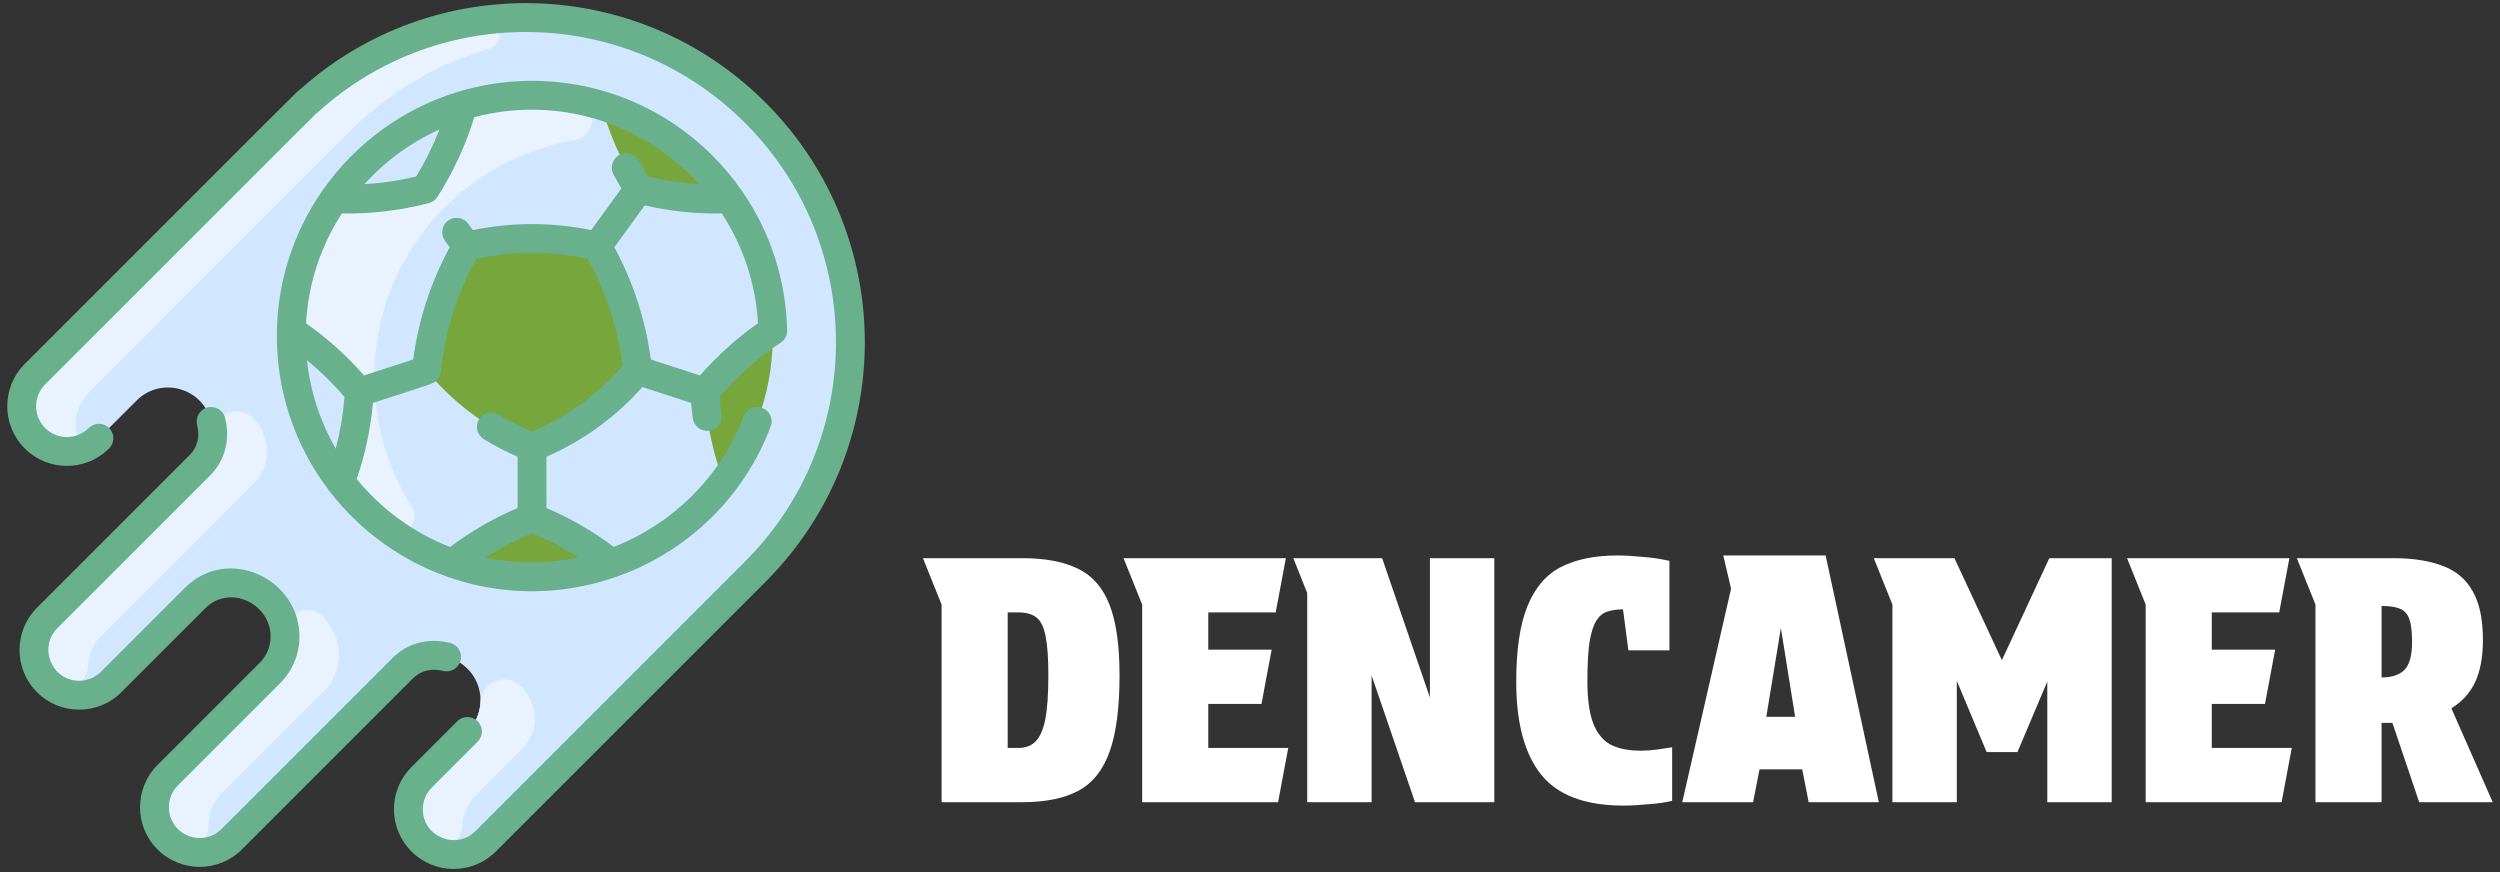 <svg width="172" height="60" viewBox="0 0 172 60" fill="none" xmlns="http://www.w3.org/2000/svg">
<rect x="0" y="0" width="172" height="60" fill="#333333" stroke="none"/>
<path d="M2.402 25.746C22.117 6.028 21.177 6.95 21.208 6.981C29.971 -0.952 43.511 -0.694 51.963 7.757C60.68 16.473 60.685 30.608 51.963 39.33L33.413 57.88C32.197 59.096 30.226 59.096 29.01 57.88C27.794 56.664 27.794 54.692 29.01 53.476L32.163 50.323C33.807 48.679 33.12 45.785 30.65 45.178C29.593 44.918 28.479 45.201 27.709 45.971L15.941 57.739C14.724 58.956 12.753 58.955 11.537 57.739C10.321 56.523 10.321 54.552 11.537 53.336L18.569 46.304C20.033 44.84 19.873 42.512 18.489 41.176C17.06 39.797 14.819 39.748 13.416 41.151L7.65 46.919C6.433 48.135 4.462 48.134 3.246 46.919C2.03 45.703 2.03 43.731 3.246 42.515L13.751 32.01C14.52 31.241 14.834 30.117 14.543 29.069C14.537 29.044 14.53 29.019 14.524 28.993C13.958 26.679 11.08 25.873 9.397 27.557L6.806 30.148C5.59 31.364 3.618 31.364 2.402 30.148C1.186 28.932 1.186 26.962 2.402 25.746Z" fill="#D1E7FF"/>
<path d="M33.238 1.412C34.444 1.253 34.817 3.009 33.649 3.348C30.497 4.265 27.507 5.889 24.93 8.222C24.899 8.191 25.839 7.269 6.125 26.987C5.348 27.764 5.067 28.849 5.284 29.849C5.428 30.516 4.856 31.123 4.18 31.031C1.663 30.688 0.57 27.578 2.402 25.746C22.117 6.028 21.177 6.95 21.208 6.981C24.674 3.843 28.887 1.987 33.238 1.412Z" fill="#E8F3FF"/>
<path d="M17.473 33.251L6.968 43.756C6.398 44.326 6.096 45.062 6.06 45.809C5.993 47.224 4.312 47.985 3.246 46.919C2.03 45.703 2.03 43.731 3.246 42.515L13.751 32.011C14.327 31.434 14.614 30.69 14.639 29.938C14.686 28.517 16.354 27.769 17.385 28.747C17.787 29.128 18.095 29.63 18.246 30.234C18.252 30.26 18.259 30.284 18.266 30.309C18.556 31.358 18.242 32.482 17.473 33.251Z" fill="#E8F3FF"/>
<path d="M22.291 47.545L15.259 54.577C14.646 55.191 14.342 55.997 14.348 56.802C14.357 58.019 13.04 58.809 12.025 58.138C10.379 57.051 10.144 54.728 11.537 53.336L18.569 46.304C19.315 45.557 19.658 44.566 19.604 43.591C19.526 42.197 21.169 41.402 22.169 42.376C23.645 43.811 23.721 46.115 22.291 47.545Z" fill="#E8F3FF"/>
<path d="M35.885 51.564L32.732 54.717C32.162 55.287 31.86 56.023 31.824 56.77C31.758 58.164 30.074 59.01 28.945 57.812C27.78 56.577 27.868 54.618 29.068 53.418L32.163 50.323C32.742 49.744 33.026 49.026 33.055 48.309C33.113 46.914 34.817 46.228 35.816 47.203C36.942 48.302 37.265 50.184 35.885 51.564Z" fill="#E8F3FF"/>
<path d="M53.162 22.754C52.929 11.841 42.319 4.103 31.833 7.251C20.733 10.582 16.45 24.002 23.419 33.15C30.056 41.86 43.15 41.858 49.785 33.15C52.096 30.117 53.249 26.446 53.162 22.754Z" fill="#D1E7FF"/>
<path d="M39.552 6.817C41.135 7.101 41.122 9.361 39.537 9.633C31.894 10.94 25.75 17.591 25.75 25.975C25.75 29.213 26.684 32.272 28.333 34.862C29.014 35.932 27.703 37.152 26.687 36.392C22.501 33.259 19.913 28.23 20.042 22.754C20.259 12.614 29.502 5.01 39.552 6.817Z" fill="#E8F3FF"/>
<path d="M53.163 22.754C53.249 26.438 52.101 30.111 49.785 33.15C49.103 31.319 48.677 29.402 48.518 27.454C48.494 27.15 48.592 26.848 48.791 26.617C50.063 25.134 51.535 23.834 53.163 22.754Z" fill="#77A63C"/>
<path d="M37.042 35.792C38.847 36.545 40.539 37.544 42.071 38.759C38.547 39.992 34.661 39.993 31.134 38.759C32.665 37.543 34.357 36.545 36.162 35.792C36.444 35.674 36.761 35.674 37.042 35.792Z" fill="#77A63C"/>
<path d="M24.686 27.454C24.528 29.402 24.101 31.319 23.419 33.15C21.104 30.111 19.955 26.439 20.042 22.754C21.669 23.834 23.141 25.134 24.414 26.617C24.613 26.848 24.711 27.15 24.686 27.454Z" fill="#D1E7FF"/>
<path d="M31.834 7.251C31.309 9.135 30.527 10.938 29.51 12.608C29.351 12.868 29.094 13.055 28.798 13.125C26.896 13.577 24.94 13.764 22.988 13.68C25.101 10.64 28.205 8.34 31.834 7.251Z" fill="#D1E7FF"/>
<path d="M50.217 13.68C48.264 13.764 46.308 13.577 44.407 13.125C44.11 13.055 43.853 12.868 43.695 12.608C42.677 10.938 41.896 9.134 41.371 7.251C44.999 8.34 48.104 10.64 50.217 13.68Z" fill="#77A63C"/>
<path d="M43.808 24.977C43.849 25.298 43.752 25.623 43.54 25.868C41.753 27.924 39.527 29.53 37.044 30.579C36.762 30.698 36.443 30.698 36.161 30.579C33.677 29.53 31.452 27.924 29.665 25.868C29.452 25.623 29.356 25.298 29.397 24.977C29.739 22.318 30.573 19.748 31.858 17.395C32.017 17.103 32.296 16.896 32.621 16.826C35.248 16.267 37.961 16.268 40.584 16.826C40.908 16.896 41.187 17.103 41.346 17.395C42.631 19.748 43.466 22.318 43.808 24.977Z" fill="#77A63C"/>
<path d="M30.484 46.159C31.015 46.293 31.555 45.971 31.689 45.439C31.823 44.907 31.5 44.368 30.968 44.234C29.483 43.86 28.039 44.237 27.007 45.269L15.239 57.037C14.412 57.864 13.066 57.864 12.239 57.037C11.412 56.21 11.412 54.864 12.239 54.038L19.27 47.007C20.13 46.147 20.603 45.004 20.602 43.788C20.599 39.819 15.683 37.481 12.714 40.45L6.947 46.217C6.547 46.617 6.014 46.838 5.447 46.838C3.563 46.838 2.62 44.544 3.948 43.217L14.452 32.713C15.482 31.683 15.859 30.239 15.487 28.752C15.353 28.22 14.814 27.897 14.283 28.031C13.751 28.164 13.428 28.703 13.561 29.235C13.763 30.04 13.581 30.777 13.048 31.309L2.544 41.813C0.943 43.414 0.943 46.019 2.544 47.62C4.148 49.225 6.746 49.225 8.351 47.62L14.118 41.854C15.822 40.15 18.615 41.554 18.617 43.789C18.617 44.474 18.351 45.118 17.866 45.603L10.835 52.634C9.234 54.235 9.234 56.84 10.835 58.441C12.436 60.042 15.041 60.042 16.642 58.441L28.411 46.673C28.944 46.139 29.68 45.957 30.484 46.159Z" fill="#68B18C"/>
<path d="M52.665 7.055C43.892 -1.717 29.837 -2.095 20.619 6.176C20.407 6.324 21.55 5.192 1.701 25.043C0.1 26.644 0.1 29.249 1.701 30.85C3.305 32.455 5.903 32.455 7.508 30.851C7.895 30.463 7.895 29.834 7.508 29.447C7.12 29.059 6.492 29.059 6.104 29.447C5.276 30.275 3.933 30.276 3.105 29.447C2.278 28.62 2.278 27.274 3.105 26.447C24.226 5.324 21.385 8.161 21.874 7.717C30.304 0.085 43.213 0.411 51.261 8.459C59.597 16.795 59.601 30.288 51.261 38.628L32.711 57.178C31.387 58.502 29.09 57.575 29.09 55.678C29.09 55.112 29.311 54.579 29.712 54.178L32.864 51.026C33.252 50.638 33.252 50.01 32.864 49.622C32.477 49.235 31.848 49.235 31.46 49.622L28.308 52.775C27.532 53.55 27.105 54.581 27.105 55.678C27.105 57.947 28.942 59.784 31.211 59.784C32.308 59.784 33.339 59.357 34.115 58.582L52.665 40.032C61.776 30.92 61.781 16.171 52.665 7.055Z" fill="#68B18C"/>
<path d="M53.651 23.618C54.006 23.417 54.202 23.021 54.153 22.628C54.026 18.002 52.118 13.741 48.89 10.578C44.178 5.961 37.533 4.535 31.633 6.279C31.579 6.291 31.527 6.306 31.477 6.326C27.713 7.477 24.483 9.86 22.26 13.004C22.194 13.075 22.138 13.154 22.095 13.242C20.256 15.934 19.146 19.16 19.052 22.637C19.045 22.702 19.044 22.767 19.049 22.832C18.985 26.824 20.258 30.576 22.548 33.63C22.597 33.721 22.66 33.804 22.736 33.876C24.774 36.497 27.537 38.526 30.722 39.662C30.774 39.686 30.828 39.705 30.883 39.719C39.757 42.785 49.629 38.291 53.023 29.346C53.218 28.833 52.96 28.26 52.447 28.066C51.934 27.871 51.361 28.129 51.167 28.642C49.58 32.824 46.263 36.049 42.226 37.626C40.795 36.55 39.242 35.652 37.595 34.949V31.422C40.114 30.328 42.373 28.687 44.192 26.629L47.547 27.719C47.579 28.076 47.618 28.433 47.667 28.787C47.742 29.33 48.244 29.709 48.787 29.633C49.33 29.558 49.709 29.057 49.634 28.514C49.578 28.116 49.535 27.714 49.503 27.311C51.419 25.073 53.445 23.749 53.651 23.618ZM48.103 12.671C46.916 12.6 45.736 12.424 44.576 12.145C44.359 11.792 44.153 11.431 43.959 11.068C43.702 10.584 43.101 10.401 42.617 10.658C42.133 10.915 41.95 11.517 42.207 12.001C42.38 12.325 42.563 12.647 42.753 12.965L40.67 15.832C37.996 15.28 35.209 15.28 32.535 15.832L32.218 15.395C31.895 14.951 31.274 14.853 30.831 15.175C30.387 15.497 30.289 16.118 30.611 16.561L30.938 17.011C29.634 19.422 28.791 22.013 28.429 24.731L25.044 25.831C23.864 24.479 22.526 23.278 21.056 22.247C21.209 19.473 22.092 16.891 23.516 14.688C25.549 14.723 27.555 14.481 29.509 13.971C29.751 13.908 29.96 13.756 30.094 13.546C31.187 11.839 32.038 9.997 32.63 8.061C38.233 6.582 44.159 8.34 48.103 12.671ZM21.12 24.783C22.053 25.546 22.917 26.391 23.702 27.311C23.608 28.515 23.405 29.704 23.1 30.869C22.046 29.041 21.354 26.979 21.12 24.783ZM30.235 8.909C29.797 10.032 29.261 11.115 28.629 12.145C27.457 12.427 26.265 12.602 25.065 12.672C26.502 11.087 28.26 9.798 30.235 8.909ZM33.399 38.359C34.414 37.707 35.485 37.146 36.602 36.684C37.717 37.144 38.784 37.703 39.796 38.353C37.665 38.805 35.502 38.8 33.399 38.359ZM36.602 29.688C35.815 29.358 35.05 28.967 34.323 28.523C33.855 28.236 33.244 28.384 32.958 28.851C32.672 29.319 32.819 29.93 33.287 30.216C34.03 30.671 34.809 31.074 35.61 31.422V34.948C33.959 35.653 32.401 36.554 30.966 37.635C28.439 36.65 26.23 35.024 24.541 32.957C25.124 31.261 25.499 29.504 25.659 27.718C29.812 26.369 29.867 26.414 30.12 26.092C30.195 25.998 30.255 25.881 30.29 25.761C30.398 25.397 30.499 21.917 32.762 17.812C35.284 17.266 37.921 17.266 40.443 17.812C41.706 20.102 42.508 22.573 42.831 25.169C41.136 27.134 38.996 28.686 36.602 29.688ZM48.16 25.83L44.776 24.731C44.414 22.013 43.572 19.422 42.267 17.011L44.358 14.133C46.098 14.53 47.87 14.717 49.664 14.688C51.098 16.89 51.993 19.47 52.15 22.235C50.827 23.159 49.384 24.434 48.16 25.83Z" fill="#68B18C"/>
<path d="M164.645 38.402C166.013 38.402 167.155 38.581 168.072 38.938C168.989 39.281 169.673 39.863 170.124 40.687C170.591 41.496 170.824 42.607 170.824 44.022C170.824 45.203 170.645 46.175 170.287 46.936C169.93 47.682 169.386 48.281 168.655 48.732L171.5 55.191H166.44L164.598 49.734H163.852V55.191H159.305V41.597L158.022 38.402H164.645ZM163.852 46.61C164.567 46.61 165.095 46.431 165.437 46.074C165.779 45.716 165.95 45.087 165.95 44.185C165.95 43.47 165.888 42.941 165.764 42.599C165.64 42.242 165.422 42.001 165.111 41.877C164.816 41.752 164.396 41.69 163.852 41.69V46.61Z" fill="white"/>
<path d="M146.341 38.402H157.51L156.81 42.133H152.17V44.698H156.531L155.831 48.429H152.17V51.46H157.673L156.974 55.191H147.623V41.597L146.341 38.402Z" fill="white"/>
<path d="M136.681 51.74L134.629 46.843V55.191H130.198V41.597L128.916 38.402H134.465L137.73 45.421L140.994 38.402H145.285V55.191H140.854V46.89L138.802 51.74H136.681Z" fill="white"/>
<path d="M121.056 52.929L120.613 55.191H115.74L119.097 40.501L118.561 38.216H125.603L129.264 55.191H124.437L123.994 52.929H121.056ZM121.522 49.315H123.504L122.525 43.206L121.522 49.315Z" fill="white"/>
<path d="M104.317 46.913C104.317 44.706 104.573 42.972 105.086 41.713C105.599 40.439 106.369 39.537 107.395 39.008C108.436 38.48 109.726 38.216 111.265 38.216C111.763 38.216 112.33 38.247 112.967 38.309C113.62 38.355 114.25 38.449 114.856 38.589V44.745H112.035L111.662 41.923C111.242 41.923 110.877 41.977 110.566 42.086C110.27 42.18 110.022 42.389 109.82 42.716C109.618 43.042 109.462 43.54 109.353 44.208C109.26 44.877 109.213 45.77 109.213 46.89C109.213 48.102 109.345 49.058 109.61 49.758C109.874 50.442 110.27 50.931 110.799 51.227C111.343 51.507 112.035 51.647 112.874 51.647C113.247 51.647 113.605 51.623 113.947 51.577C114.289 51.53 114.654 51.475 115.043 51.413V55.097C114.592 55.206 114.048 55.284 113.41 55.331C112.773 55.393 112.206 55.424 111.708 55.424C109.05 55.424 107.154 54.709 106.019 53.279C104.884 51.849 104.317 49.727 104.317 46.913Z" fill="white"/>
<path d="M95.09 38.402L98.378 47.986V38.402H102.808V55.191H97.352L94.367 46.47V55.191H89.937V40.804L88.981 38.402H95.09Z" fill="white"/>
<path d="M77.299 38.402H88.468L87.769 42.133H83.129V44.698H87.489L86.79 48.429H83.129V51.46H88.632L87.932 55.191H78.582V41.597L77.299 38.402Z" fill="white"/>
<path d="M70.332 38.402C71.933 38.402 73.223 38.651 74.203 39.148C75.182 39.63 75.897 40.462 76.348 41.643C76.799 42.809 77.024 44.418 77.024 46.47C77.024 48.677 76.799 50.419 76.348 51.693C75.897 52.968 75.182 53.87 74.203 54.398C73.223 54.926 71.933 55.191 70.332 55.191H64.782V41.597L63.5 38.402H70.332ZM70.052 51.46C70.55 51.46 70.946 51.312 71.241 51.017C71.552 50.706 71.778 50.193 71.918 49.478C72.058 48.747 72.127 47.745 72.127 46.47C72.127 45.304 72.065 44.41 71.941 43.788C71.817 43.151 71.607 42.716 71.311 42.483C71.016 42.25 70.596 42.133 70.052 42.133H69.329V51.46H70.052Z" fill="white"/>
</svg>
